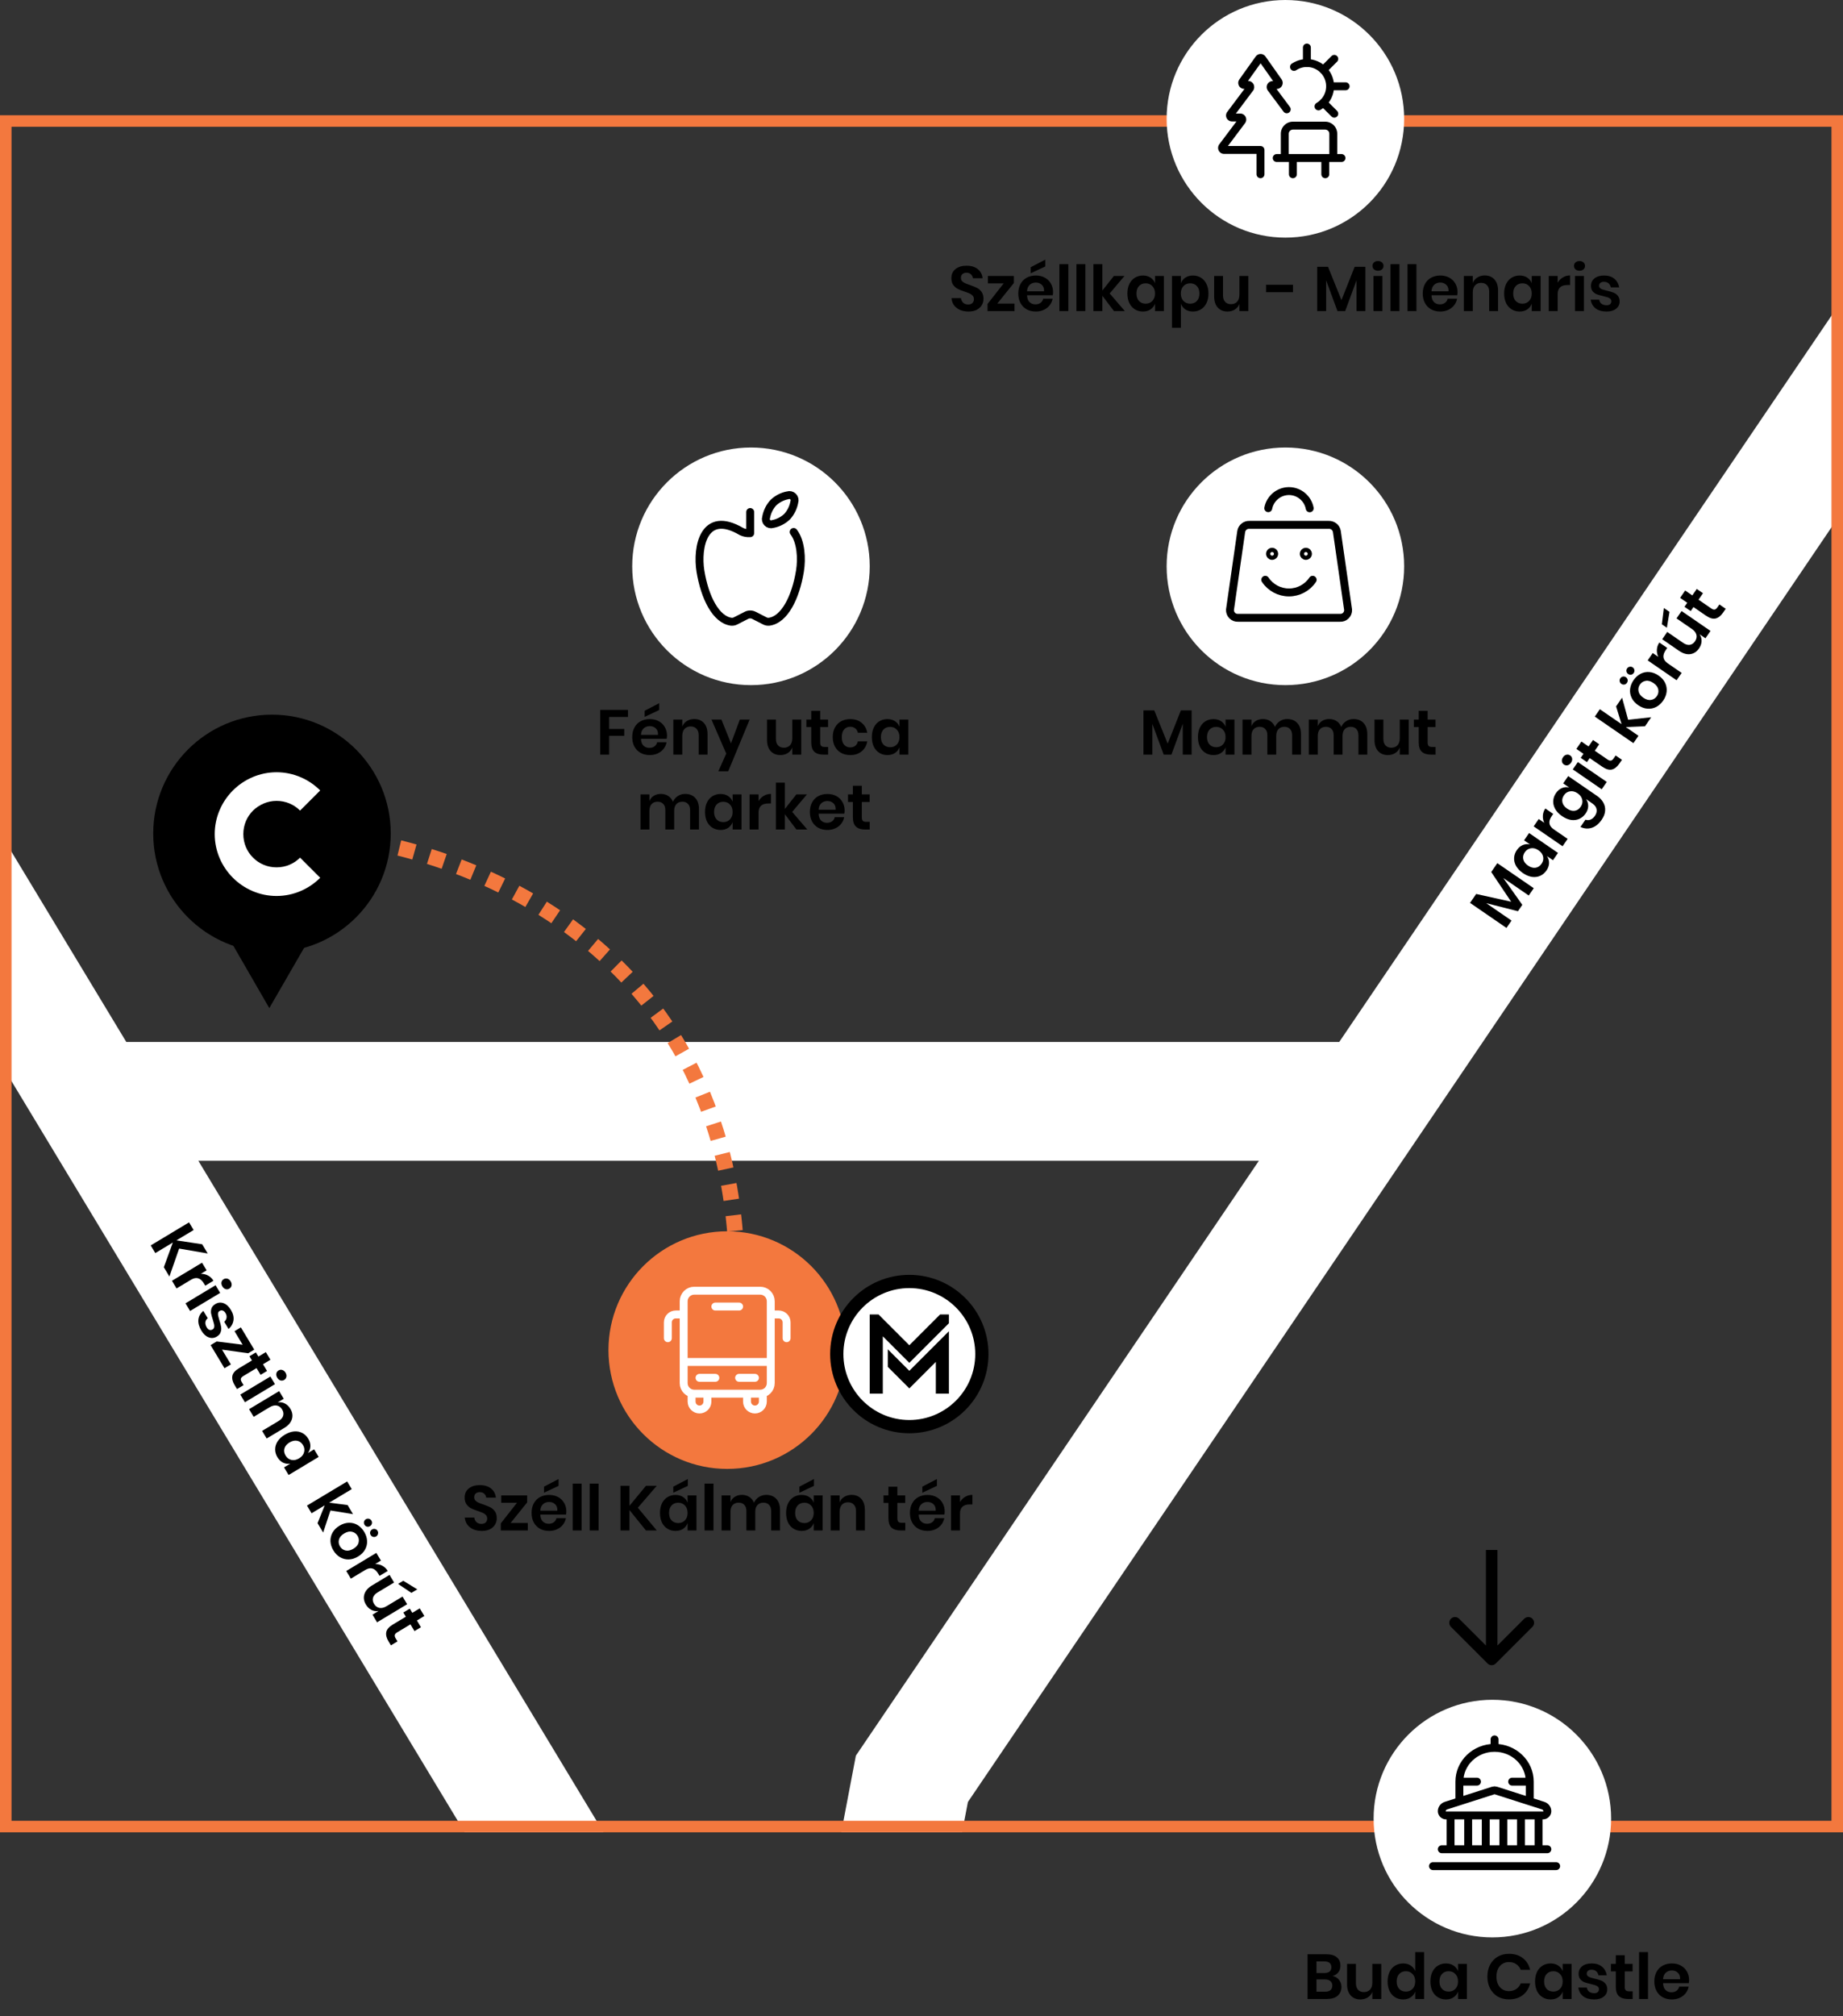 <svg width="320" height="350" viewBox="0 0 320 350" fill="none" xmlns="http://www.w3.org/2000/svg">
<rect x="0" y="0" width="320" height="350" fill="#333333" stroke="none"/>
<path fill-rule="evenodd" clip-rule="evenodd" d="M320 88.588V51.847L232.53 180.875H21.93L0 144.549V184.363L80.686 318.066H104.784L34.44 201.499H218.577L148.606 304.758L146.071 318.066H167.052L168.058 312.802L320 88.588Z" fill="white"/>
<path d="M86.254 263.549C86.254 263.945 86.155 264.312 85.957 264.649C85.759 264.979 85.466 265.247 85.077 265.452C84.689 265.65 84.216 265.749 83.659 265.749C83.109 265.749 82.618 265.657 82.185 265.474C81.752 265.283 81.404 265.012 81.14 264.66C80.884 264.308 80.737 263.898 80.7 263.428H82.35C82.387 263.744 82.511 264.008 82.724 264.22C82.944 264.426 83.233 264.528 83.593 264.528C83.915 264.528 84.161 264.444 84.329 264.275C84.505 264.099 84.593 263.876 84.593 263.604C84.593 263.362 84.524 263.165 84.384 263.011C84.245 262.849 84.069 262.721 83.857 262.626C83.644 262.53 83.351 262.42 82.977 262.296C82.493 262.134 82.097 261.977 81.789 261.823C81.481 261.662 81.217 261.431 80.997 261.13C80.785 260.829 80.678 260.437 80.678 259.953C80.678 259.286 80.917 258.762 81.393 258.381C81.877 257.992 82.515 257.798 83.307 257.798C84.128 257.798 84.78 257.996 85.264 258.392C85.755 258.788 86.034 259.315 86.1 259.975H84.428C84.384 259.697 84.267 259.469 84.076 259.293C83.886 259.11 83.626 259.019 83.296 259.019C83.01 259.019 82.779 259.096 82.603 259.249C82.427 259.396 82.339 259.612 82.339 259.898C82.339 260.126 82.405 260.316 82.537 260.47C82.676 260.617 82.849 260.738 83.054 260.833C83.266 260.928 83.552 261.035 83.912 261.152C84.41 261.328 84.813 261.493 85.121 261.647C85.436 261.801 85.704 262.032 85.924 262.34C86.144 262.648 86.254 263.051 86.254 263.549ZM88.65 264.374H91.641V265.672H86.956V264.44L89.761 260.866H87.022V259.579H91.531V260.8L88.65 264.374ZM98.335 262.395C98.335 262.549 98.316 262.725 98.28 262.923H93.815C93.837 263.465 93.983 263.865 94.255 264.121C94.526 264.378 94.863 264.506 95.266 264.506C95.626 264.506 95.922 264.418 96.157 264.242C96.399 264.066 96.553 263.828 96.619 263.527H98.258C98.177 263.953 98.005 264.334 97.741 264.671C97.477 265.008 97.136 265.272 96.718 265.463C96.307 265.654 95.849 265.749 95.343 265.749C94.749 265.749 94.222 265.624 93.76 265.375C93.298 265.118 92.939 264.755 92.682 264.286C92.425 263.817 92.297 263.264 92.297 262.626C92.297 261.988 92.425 261.434 92.682 260.965C92.939 260.489 93.298 260.126 93.76 259.876C94.222 259.627 94.749 259.502 95.343 259.502C95.945 259.502 96.469 259.627 96.916 259.876C97.371 260.126 97.719 260.47 97.961 260.91C98.21 261.343 98.335 261.838 98.335 262.395ZM96.773 262.241C96.795 261.742 96.663 261.365 96.377 261.108C96.099 260.851 95.754 260.723 95.343 260.723C94.925 260.723 94.573 260.851 94.288 261.108C94.002 261.365 93.844 261.742 93.815 262.241H96.773ZM96.982 257.93L94.453 259.118V258.062L96.982 256.742V257.93ZM100.986 257.534V265.672H99.435V257.534H100.986ZM103.939 257.534V265.672H102.389V257.534H103.939ZM110.75 261.724L114.039 265.672H112.158L109.288 262.12V265.672H107.737V257.908H109.288V261.394L112.169 257.908H114.039L110.75 261.724ZM117.287 259.502C117.8 259.502 118.24 259.623 118.607 259.865C118.973 260.107 119.233 260.434 119.387 260.844V259.579H120.927V265.672H119.387V264.396C119.233 264.807 118.973 265.137 118.607 265.386C118.24 265.628 117.8 265.749 117.287 265.749C116.774 265.749 116.312 265.624 115.901 265.375C115.491 265.126 115.168 264.766 114.933 264.297C114.706 263.821 114.592 263.264 114.592 262.626C114.592 261.988 114.706 261.434 114.933 260.965C115.168 260.489 115.491 260.126 115.901 259.876C116.312 259.627 116.774 259.502 117.287 259.502ZM117.771 260.855C117.287 260.855 116.898 261.013 116.605 261.328C116.312 261.643 116.165 262.076 116.165 262.626C116.165 263.176 116.312 263.608 116.605 263.923C116.898 264.231 117.287 264.385 117.771 264.385C118.24 264.385 118.625 264.228 118.925 263.912C119.233 263.59 119.387 263.161 119.387 262.626C119.387 262.083 119.233 261.654 118.925 261.339C118.625 261.016 118.24 260.855 117.771 260.855ZM119.431 257.93L116.902 259.118V258.062L119.431 256.742V257.93ZM123.883 257.534V265.672H122.332V257.534H123.883ZM133.039 259.491C133.779 259.491 134.362 259.722 134.787 260.184C135.22 260.639 135.436 261.288 135.436 262.131V265.672H133.897V262.307C133.897 261.838 133.776 261.478 133.534 261.229C133.299 260.972 132.973 260.844 132.555 260.844C132.122 260.844 131.778 260.98 131.521 261.251C131.264 261.522 131.136 261.918 131.136 262.439V265.672H129.597V262.307C129.597 261.838 129.476 261.478 129.234 261.229C128.999 260.972 128.673 260.844 128.255 260.844C127.822 260.844 127.478 260.98 127.221 261.251C126.965 261.522 126.836 261.918 126.836 262.439V265.672H125.286V259.579H126.836V260.734C126.998 260.338 127.25 260.034 127.595 259.821C127.947 259.601 128.354 259.491 128.816 259.491C129.307 259.491 129.732 259.609 130.091 259.843C130.458 260.078 130.733 260.415 130.916 260.855C131.107 260.437 131.389 260.107 131.763 259.865C132.144 259.616 132.57 259.491 133.039 259.491ZM139.185 259.502C139.698 259.502 140.138 259.623 140.505 259.865C140.871 260.107 141.131 260.434 141.285 260.844V259.579H142.825V265.672H141.285V264.396C141.131 264.807 140.871 265.137 140.505 265.386C140.138 265.628 139.698 265.749 139.185 265.749C138.672 265.749 138.21 265.624 137.799 265.375C137.389 265.126 137.066 264.766 136.831 264.297C136.604 263.821 136.491 263.264 136.491 262.626C136.491 261.988 136.604 261.434 136.831 260.965C137.066 260.489 137.389 260.126 137.799 259.876C138.21 259.627 138.672 259.502 139.185 259.502ZM139.669 260.855C139.185 260.855 138.796 261.013 138.503 261.328C138.21 261.643 138.063 262.076 138.063 262.626C138.063 263.176 138.21 263.608 138.503 263.923C138.796 264.231 139.185 264.385 139.669 264.385C140.138 264.385 140.523 264.228 140.823 263.912C141.131 263.59 141.285 263.161 141.285 262.626C141.285 262.083 141.131 261.654 140.823 261.339C140.523 261.016 140.138 260.855 139.669 260.855ZM141.329 257.93L138.8 259.118V258.062L141.329 256.742V257.93ZM147.859 259.491C148.563 259.491 149.124 259.722 149.542 260.184C149.96 260.646 150.169 261.295 150.169 262.131V265.672H148.629V262.307C148.629 261.823 148.505 261.449 148.255 261.185C148.006 260.914 147.665 260.778 147.233 260.778C146.793 260.778 146.441 260.921 146.177 261.207C145.913 261.493 145.781 261.904 145.781 262.439V265.672H144.23V259.579H145.781V260.8C145.942 260.39 146.206 260.071 146.573 259.843C146.947 259.609 147.376 259.491 147.859 259.491ZM157.183 264.341V265.672H156.37C155.688 265.672 155.164 265.507 154.797 265.177C154.438 264.847 154.258 264.297 154.258 263.527V260.888H153.411V259.579H154.258V258.073H155.809V259.579H157.172V260.888H155.809V263.549C155.809 263.843 155.867 264.048 155.985 264.165C156.102 264.283 156.3 264.341 156.579 264.341H157.183ZM164.029 262.395C164.029 262.549 164.01 262.725 163.974 262.923H159.509C159.531 263.465 159.677 263.865 159.949 264.121C160.22 264.378 160.557 264.506 160.961 264.506C161.32 264.506 161.617 264.418 161.851 264.242C162.093 264.066 162.247 263.828 162.313 263.527H163.952C163.871 263.953 163.699 264.334 163.435 264.671C163.171 265.008 162.83 265.272 162.412 265.463C162.002 265.654 161.543 265.749 161.038 265.749C160.444 265.749 159.916 265.624 159.454 265.375C158.992 265.118 158.633 264.755 158.376 264.286C158.12 263.817 157.991 263.264 157.991 262.626C157.991 261.988 158.12 261.434 158.376 260.965C158.633 260.489 158.992 260.126 159.454 259.876C159.916 259.627 160.444 259.502 161.038 259.502C161.639 259.502 162.163 259.627 162.61 259.876C163.065 260.126 163.413 260.47 163.655 260.91C163.904 261.343 164.029 261.838 164.029 262.395ZM162.467 262.241C162.489 261.742 162.357 261.365 162.071 261.108C161.793 260.851 161.448 260.723 161.038 260.723C160.62 260.723 160.268 260.851 159.982 261.108C159.696 261.365 159.538 261.742 159.509 262.241H162.467ZM162.676 257.93L160.147 259.118V258.062L162.676 256.742V257.93ZM166.68 260.745C166.907 260.357 167.208 260.052 167.582 259.832C167.956 259.605 168.374 259.491 168.836 259.491V261.152H168.385C167.248 261.152 166.68 261.68 166.68 262.736V265.672H165.13V259.579H166.68V260.745Z" fill="black"/>
<path d="M109.035 123.229V124.461H105.768V126.539H108.386V127.727H105.768V130.993H104.218V123.229H109.035ZM115.811 127.716C115.811 127.87 115.793 128.046 115.756 128.244H111.291C111.313 128.787 111.46 129.186 111.731 129.443C112.002 129.699 112.34 129.828 112.743 129.828C113.102 129.828 113.399 129.74 113.634 129.564C113.876 129.388 114.03 129.149 114.096 128.849H115.734C115.654 129.274 115.481 129.655 115.217 129.993C114.953 130.33 114.612 130.594 114.195 130.784C113.784 130.975 113.326 131.07 112.82 131.07C112.226 131.07 111.698 130.946 111.236 130.696C110.774 130.44 110.415 130.077 110.159 129.608C109.902 129.138 109.774 128.585 109.774 127.947C109.774 127.309 109.902 126.756 110.159 126.286C110.415 125.81 110.774 125.447 111.236 125.198C111.698 124.948 112.226 124.824 112.82 124.824C113.421 124.824 113.945 124.948 114.393 125.198C114.847 125.447 115.195 125.792 115.437 126.232C115.687 126.664 115.811 127.159 115.811 127.716ZM114.25 127.562C114.272 127.064 114.14 126.686 113.854 126.429C113.575 126.173 113.23 126.045 112.82 126.045C112.402 126.045 112.05 126.173 111.764 126.429C111.478 126.686 111.321 127.064 111.291 127.562H114.25ZM114.459 123.251L111.929 124.439V123.383L114.459 122.064V123.251ZM120.541 124.813C121.245 124.813 121.806 125.044 122.224 125.506C122.642 125.968 122.851 126.616 122.851 127.452V130.993H121.311V127.628C121.311 127.144 121.186 126.77 120.937 126.506C120.688 126.235 120.347 126.1 119.914 126.1C119.474 126.1 119.122 126.243 118.858 126.528C118.595 126.814 118.463 127.225 118.463 127.76V130.993H116.912V124.901H118.463V126.122C118.624 125.711 118.888 125.392 119.254 125.165C119.628 124.93 120.057 124.813 120.541 124.813ZM125.26 124.901L126.92 129.036L128.46 124.901H130.164L126.436 133.897H124.721L126.095 130.817L123.533 124.901H125.26ZM139.118 124.901V130.993H137.568V129.762C137.407 130.172 137.139 130.495 136.765 130.729C136.398 130.957 135.973 131.07 135.489 131.07C134.786 131.07 134.225 130.839 133.807 130.378C133.389 129.916 133.18 129.27 133.18 128.442V124.901H134.72V128.266C134.72 128.75 134.844 129.127 135.093 129.399C135.343 129.663 135.68 129.795 136.105 129.795C136.552 129.795 136.908 129.652 137.172 129.366C137.436 129.08 137.568 128.669 137.568 128.134V124.901H139.118ZM143.784 129.663V130.993H142.97C142.288 130.993 141.764 130.828 141.397 130.498C141.038 130.169 140.858 129.619 140.858 128.849V126.21H140.011V124.901H140.858V123.394H142.409V124.901H143.773V126.21H142.409V128.871C142.409 129.164 142.468 129.369 142.585 129.487C142.702 129.604 142.9 129.663 143.179 129.663H143.784ZM147.638 124.824C148.422 124.824 149.075 125.036 149.595 125.462C150.123 125.887 150.453 126.466 150.585 127.199H148.946C148.88 126.877 148.73 126.624 148.496 126.44C148.261 126.25 147.964 126.155 147.605 126.155C147.194 126.155 146.85 126.308 146.571 126.616C146.3 126.917 146.164 127.361 146.164 127.947C146.164 128.534 146.3 128.981 146.571 129.289C146.85 129.589 147.194 129.74 147.605 129.74C147.964 129.74 148.261 129.648 148.496 129.465C148.73 129.274 148.88 129.018 148.946 128.695H150.585C150.453 129.428 150.123 130.007 149.595 130.432C149.075 130.858 148.422 131.07 147.638 131.07C147.044 131.07 146.516 130.946 146.054 130.696C145.592 130.44 145.233 130.077 144.976 129.608C144.72 129.138 144.591 128.585 144.591 127.947C144.591 127.309 144.72 126.756 144.976 126.286C145.233 125.81 145.592 125.447 146.054 125.198C146.516 124.948 147.044 124.824 147.638 124.824ZM154.073 124.824C154.586 124.824 155.026 124.945 155.393 125.187C155.76 125.429 156.02 125.755 156.174 126.166V124.901H157.713V130.993H156.174V129.718C156.02 130.128 155.76 130.458 155.393 130.707C155.026 130.949 154.586 131.07 154.073 131.07C153.56 131.07 153.098 130.946 152.688 130.696C152.277 130.447 151.954 130.088 151.72 129.619C151.493 129.142 151.379 128.585 151.379 127.947C151.379 127.309 151.493 126.756 151.72 126.286C151.954 125.81 152.277 125.447 152.688 125.198C153.098 124.948 153.56 124.824 154.073 124.824ZM154.557 126.177C154.073 126.177 153.685 126.334 153.391 126.649C153.098 126.965 152.952 127.397 152.952 127.947C152.952 128.497 153.098 128.93 153.391 129.245C153.685 129.553 154.073 129.707 154.557 129.707C155.026 129.707 155.411 129.549 155.712 129.234C156.02 128.911 156.174 128.482 156.174 127.947C156.174 127.405 156.02 126.976 155.712 126.66C155.411 126.338 155.026 126.177 154.557 126.177ZM118.962 137.813C119.703 137.813 120.286 138.044 120.711 138.506C121.144 138.96 121.36 139.609 121.36 140.452V143.993H119.82V140.628C119.82 140.159 119.699 139.8 119.457 139.55C119.223 139.294 118.896 139.166 118.478 139.166C118.046 139.166 117.701 139.301 117.445 139.572C117.188 139.844 117.06 140.24 117.06 140.76V143.993H115.52V140.628C115.52 140.159 115.399 139.8 115.157 139.55C114.923 139.294 114.596 139.166 114.179 139.166C113.746 139.166 113.401 139.301 113.145 139.572C112.888 139.844 112.76 140.24 112.76 140.76V143.993H111.209V137.901H112.76V139.056C112.921 138.66 113.174 138.355 113.519 138.143C113.871 137.923 114.277 137.813 114.739 137.813C115.231 137.813 115.656 137.93 116.015 138.165C116.382 138.399 116.657 138.737 116.84 139.177C117.03 138.759 117.313 138.429 117.687 138.187C118.068 137.937 118.493 137.813 118.962 137.813ZM125.109 137.824C125.622 137.824 126.062 137.945 126.428 138.187C126.795 138.429 127.055 138.755 127.209 139.166V137.901H128.749V143.993H127.209V142.718C127.055 143.128 126.795 143.458 126.428 143.707C126.062 143.949 125.622 144.07 125.109 144.07C124.595 144.07 124.133 143.946 123.723 143.696C123.312 143.447 122.99 143.088 122.755 142.619C122.528 142.142 122.414 141.585 122.414 140.947C122.414 140.309 122.528 139.756 122.755 139.286C122.99 138.81 123.312 138.447 123.723 138.198C124.133 137.948 124.595 137.824 125.109 137.824ZM125.592 139.177C125.109 139.177 124.72 139.334 124.427 139.649C124.133 139.965 123.987 140.397 123.987 140.947C123.987 141.497 124.133 141.93 124.427 142.245C124.72 142.553 125.109 142.707 125.592 142.707C126.062 142.707 126.447 142.549 126.747 142.234C127.055 141.911 127.209 141.482 127.209 140.947C127.209 140.405 127.055 139.976 126.747 139.66C126.447 139.338 126.062 139.177 125.592 139.177ZM131.705 139.067C131.932 138.678 132.232 138.374 132.606 138.154C132.98 137.926 133.398 137.813 133.86 137.813V139.473H133.409C132.273 139.473 131.705 140.001 131.705 141.057V143.993H130.154V137.901H131.705V139.067ZM138.281 143.993L136.269 141.332V143.993H134.718V135.855H136.269V140.43L138.27 137.901H140.107L137.545 140.936L140.173 143.993H138.281ZM146.655 140.716C146.655 140.87 146.637 141.046 146.6 141.244H142.135C142.157 141.787 142.304 142.186 142.575 142.443C142.847 142.699 143.184 142.828 143.587 142.828C143.946 142.828 144.243 142.74 144.478 142.564C144.72 142.388 144.874 142.149 144.94 141.849H146.578C146.498 142.274 146.325 142.655 146.062 142.993C145.798 143.33 145.457 143.594 145.039 143.784C144.628 143.975 144.17 144.07 143.664 144.07C143.07 144.07 142.542 143.946 142.08 143.696C141.619 143.44 141.259 143.077 141.003 142.608C140.746 142.138 140.618 141.585 140.618 140.947C140.618 140.309 140.746 139.756 141.003 139.286C141.259 138.81 141.619 138.447 142.08 138.198C142.542 137.948 143.07 137.824 143.664 137.824C144.265 137.824 144.789 137.948 145.237 138.198C145.691 138.447 146.04 138.792 146.281 139.232C146.531 139.664 146.655 140.159 146.655 140.716ZM145.094 140.562C145.116 140.064 144.984 139.686 144.698 139.429C144.419 139.173 144.075 139.045 143.664 139.045C143.246 139.045 142.894 139.173 142.608 139.429C142.322 139.686 142.165 140.064 142.135 140.562H145.094ZM151.011 142.663V143.993H150.198C149.516 143.993 148.991 143.828 148.625 143.498C148.266 143.169 148.086 142.619 148.086 141.849V139.21H147.239V137.901H148.086V136.394H149.637V137.901H151V139.21H149.637V141.871C149.637 142.164 149.695 142.369 149.813 142.487C149.93 142.604 150.128 142.663 150.406 142.663H151.011Z" fill="black"/>
<ellipse cx="130.392" cy="98.307" rx="20.62" ry="20.624" fill="white"/>
<path d="M206.904 123.317V130.993H205.364V125.638L203.395 130.993H202.054L200.085 125.66V130.993H198.535V123.317H200.415L202.747 129.091L205.034 123.317H206.904ZM210.694 124.824C211.207 124.824 211.647 124.945 212.014 125.187C212.38 125.429 212.641 125.755 212.794 126.166V124.901H214.334V130.993H212.794V129.718C212.641 130.128 212.38 130.458 212.014 130.707C211.647 130.949 211.207 131.07 210.694 131.07C210.181 131.07 209.719 130.946 209.308 130.696C208.898 130.447 208.575 130.088 208.341 129.619C208.113 129.142 208 128.585 208 127.947C208 127.309 208.113 126.756 208.341 126.286C208.575 125.81 208.898 125.447 209.308 125.198C209.719 124.948 210.181 124.824 210.694 124.824ZM211.178 126.177C210.694 126.177 210.305 126.334 210.012 126.649C209.719 126.965 209.572 127.397 209.572 127.947C209.572 128.497 209.719 128.93 210.012 129.245C210.305 129.553 210.694 129.707 211.178 129.707C211.647 129.707 212.032 129.549 212.333 129.234C212.641 128.911 212.794 128.482 212.794 127.947C212.794 127.405 212.641 126.976 212.333 126.66C212.032 126.338 211.647 126.177 211.178 126.177ZM223.493 124.813C224.233 124.813 224.816 125.044 225.241 125.506C225.674 125.96 225.89 126.609 225.89 127.452V130.993H224.35V127.628C224.35 127.159 224.229 126.8 223.987 126.55C223.753 126.294 223.427 126.166 223.009 126.166C222.576 126.166 222.231 126.301 221.975 126.572C221.718 126.844 221.59 127.24 221.59 127.76V130.993H220.05V127.628C220.05 127.159 219.929 126.8 219.687 126.55C219.453 126.294 219.127 126.166 218.709 126.166C218.276 126.166 217.932 126.301 217.675 126.572C217.418 126.844 217.29 127.24 217.29 127.76V130.993H215.739V124.901H217.29V126.056C217.451 125.66 217.704 125.355 218.049 125.143C218.401 124.923 218.808 124.813 219.27 124.813C219.761 124.813 220.186 124.93 220.545 125.165C220.912 125.399 221.187 125.737 221.37 126.177C221.561 125.759 221.843 125.429 222.217 125.187C222.598 124.937 223.023 124.813 223.493 124.813ZM235.005 124.813C235.746 124.813 236.329 125.044 236.754 125.506C237.187 125.96 237.403 126.609 237.403 127.452V130.993H235.863V127.628C235.863 127.159 235.742 126.8 235.5 126.55C235.266 126.294 234.939 126.166 234.521 126.166C234.089 126.166 233.744 126.301 233.488 126.572C233.231 126.844 233.103 127.24 233.103 127.76V130.993H231.563V127.628C231.563 127.159 231.442 126.8 231.2 126.55C230.966 126.294 230.639 126.166 230.222 126.166C229.789 126.166 229.444 126.301 229.188 126.572C228.931 126.844 228.803 127.24 228.803 127.76V130.993H227.252V124.901H228.803V126.056C228.964 125.66 229.217 125.355 229.562 125.143C229.914 124.923 230.32 124.813 230.782 124.813C231.274 124.813 231.699 124.93 232.058 125.165C232.425 125.399 232.7 125.737 232.883 126.177C233.074 125.759 233.356 125.429 233.73 125.187C234.111 124.937 234.536 124.813 235.005 124.813ZM244.594 124.901V130.993H243.043V129.762C242.882 130.172 242.614 130.495 242.24 130.729C241.874 130.957 241.448 131.07 240.965 131.07C240.261 131.07 239.7 130.839 239.282 130.378C238.864 129.916 238.655 129.27 238.655 128.442V124.901H240.195V128.266C240.195 128.75 240.319 129.127 240.569 129.399C240.818 129.663 241.155 129.795 241.58 129.795C242.028 129.795 242.383 129.652 242.647 129.366C242.911 129.08 243.043 128.669 243.043 128.134V124.901H244.594ZM249.259 129.663V130.993H248.445C247.763 130.993 247.239 130.828 246.872 130.498C246.513 130.169 246.334 129.619 246.334 128.849V126.21H245.487V124.901H246.334V123.394H247.884V124.901H249.248V126.21H247.884V128.871C247.884 129.164 247.943 129.369 248.06 129.487C248.177 129.604 248.375 129.663 248.654 129.663H249.259Z" fill="black"/>
<ellipse cx="223.182" cy="98.307" rx="20.62" ry="20.624" fill="white"/>
<path d="M227.918 100.642C226.999 102.017 225.456 102.842 223.803 102.842C222.15 102.842 220.606 102.017 219.688 100.642M227.404 88.233C227.073 86.503 225.562 85.25 223.801 85.245C222.049 85.252 220.545 86.495 220.208 88.215M220.874 95.771C221.077 95.771 221.241 95.935 221.241 96.138C221.241 96.34 221.077 96.504 220.874 96.504C220.672 96.504 220.508 96.34 220.508 96.138C220.508 95.935 220.672 95.771 220.874 95.771ZM226.739 95.771C226.941 95.771 227.106 95.935 227.106 96.138C227.106 96.34 226.941 96.504 226.739 96.504C226.537 96.504 226.373 96.34 226.373 96.138C226.373 95.935 226.537 95.771 226.739 95.771ZM230.714 91.11H216.92C216.235 91.082 215.635 91.566 215.516 92.242L213.561 105.845C213.541 106.223 213.683 106.592 213.951 106.858C214.219 107.125 214.588 107.264 214.966 107.241H232.668C233.046 107.264 233.415 107.125 233.683 106.858C233.951 106.592 234.093 106.223 234.072 105.845L232.117 92.242C231.999 91.566 231.399 91.083 230.714 91.11Z" stroke="black" stroke-width="1.375" stroke-linecap="round" stroke-linejoin="round"/>
<path d="M137.802 92.343C139.074 93.992 139.255 96.94 138.893 99.149C138.146 103.72 136.209 107.569 133.54 107.925C133.274 107.951 133.006 107.896 132.772 107.767L130.899 106.813C130.495 106.606 130.016 106.606 129.612 106.813L127.739 107.767C127.505 107.896 127.237 107.951 126.971 107.925C124.302 107.569 122.365 103.717 121.618 99.149C120.952 95.043 122.159 88.381 128.757 92.277C129.226 92.496 129.743 92.589 130.259 92.548L130.259 88.88M136.663 89.687C135.969 90.345 135.1 90.789 134.16 90.966C133.833 91.075 133.472 90.987 133.231 90.741C132.99 90.495 132.909 90.133 133.024 89.808C133.194 88.857 133.629 87.973 134.279 87.258C134.973 86.599 135.842 86.154 136.782 85.977C137.109 85.87 137.469 85.957 137.71 86.203C137.952 86.449 138.032 86.81 137.919 87.135C137.748 88.087 137.313 88.971 136.663 89.687Z" stroke="black" stroke-width="1.375" stroke-linecap="round" stroke-linejoin="round"/>
<path d="M259.981 149.832L266.307 154.181L265.435 155.45L261.022 152.416L264.32 157.072L263.56 158.178L258.05 156.779L262.446 159.8L261.567 161.078L255.242 156.73L256.307 155.18L262.385 156.529L258.923 151.373L259.981 149.832ZM263.37 147.562C263.66 147.139 264.009 146.845 264.416 146.68C264.823 146.515 265.239 146.485 265.665 146.591L264.623 145.874L265.495 144.605L270.515 148.057L269.643 149.326L268.592 148.603C268.843 148.962 268.968 149.364 268.965 149.807C268.957 150.246 268.808 150.677 268.517 151.1C268.226 151.523 267.862 151.833 267.424 152.031C266.986 152.228 266.508 152.29 265.988 152.218C265.467 152.135 264.943 151.913 264.417 151.552C263.892 151.19 263.5 150.783 263.242 150.33C262.982 149.867 262.866 149.395 262.893 148.916C262.92 148.436 263.079 147.985 263.37 147.562ZM264.758 147.929C264.484 148.328 264.394 148.738 264.488 149.158C264.582 149.578 264.855 149.944 265.308 150.256C265.761 150.567 266.201 150.691 266.627 150.628C267.046 150.561 267.393 150.328 267.667 149.929C267.933 149.542 268.021 149.136 267.932 148.709C267.84 148.273 267.574 147.903 267.133 147.6C266.686 147.293 266.245 147.177 265.811 147.252C265.375 147.317 265.024 147.543 264.758 147.929ZM268.129 142.829C267.938 142.422 267.857 142.002 267.888 141.569C267.912 141.132 268.055 140.723 268.317 140.343L269.685 141.283L269.43 141.655C268.786 142.592 268.899 143.359 269.769 143.957L272.189 145.62L271.311 146.898L266.29 143.447L267.169 142.169L268.129 142.829ZM270.163 137.675C270.454 137.252 270.803 136.958 271.21 136.793C271.617 136.628 272.033 136.598 272.459 136.704L271.416 135.987L272.288 134.718L277.327 138.182C277.792 138.502 278.145 138.882 278.385 139.323C278.635 139.762 278.739 140.238 278.697 140.752C278.659 141.26 278.462 141.774 278.105 142.293C277.607 143.018 277.032 143.486 276.38 143.697C275.728 143.907 275.073 143.857 274.415 143.547L275.28 142.287C275.584 142.389 275.876 142.385 276.156 142.275C276.446 142.163 276.704 141.944 276.928 141.618C277.185 141.243 277.281 140.864 277.215 140.481C277.156 140.102 276.902 139.758 276.455 139.451L275.386 138.716C275.637 139.075 275.761 139.477 275.759 139.92C275.751 140.359 275.602 140.79 275.311 141.213C275.02 141.636 274.656 141.946 274.218 142.144C273.78 142.341 273.301 142.403 272.782 142.331C272.26 142.248 271.737 142.026 271.211 141.665C270.686 141.303 270.294 140.896 270.036 140.443C269.776 139.98 269.66 139.508 269.687 139.029C269.714 138.549 269.873 138.098 270.163 137.675ZM271.552 138.042C271.278 138.441 271.188 138.851 271.282 139.271C271.375 139.691 271.649 140.057 272.102 140.369C272.555 140.68 272.994 140.804 273.42 140.741C273.84 140.674 274.187 140.441 274.461 140.042C274.727 139.655 274.815 139.249 274.725 138.822C274.634 138.386 274.368 138.016 273.927 137.713C273.48 137.406 273.039 137.29 272.605 137.365C272.169 137.43 271.818 137.656 271.552 138.042ZM271.543 132.715C271.338 132.573 271.222 132.387 271.195 132.154C271.161 131.918 271.226 131.682 271.387 131.446C271.549 131.211 271.747 131.066 271.979 131.012C272.206 130.955 272.422 130.996 272.627 131.138C272.827 131.275 272.943 131.461 272.976 131.698C273.003 131.93 272.936 132.164 272.774 132.4C272.612 132.635 272.418 132.782 272.191 132.84C271.959 132.893 271.743 132.852 271.543 132.715ZM273.962 132.282L278.983 135.733L278.105 137.011L273.084 133.56L273.962 132.282ZM280.524 131.141L281.621 131.894L281.16 132.565C280.774 133.127 280.341 133.466 279.862 133.581C279.386 133.69 278.831 133.527 278.197 133.091L276.022 131.595L275.542 132.293L274.464 131.552L274.944 130.854L273.702 130.001L274.58 128.723L275.822 129.576L276.594 128.452L277.672 129.194L276.9 130.317L279.093 131.825C279.335 131.991 279.537 132.059 279.7 132.029C279.864 131.999 280.024 131.869 280.182 131.639L280.524 131.141ZM285.627 126.064L282.294 126.215L284.487 127.723L283.609 129.001L276.903 124.391L277.781 123.113L281.551 125.704L280.6 122.622L281.64 121.108L282.69 124.94L286.698 124.505L285.627 126.064ZM283.635 118.07C283.971 117.58 284.375 117.213 284.846 116.967C285.321 116.716 285.832 116.613 286.378 116.659C286.919 116.702 287.452 116.903 287.977 117.265C288.503 117.626 288.882 118.051 289.115 118.541C289.348 119.03 289.436 119.544 289.377 120.082C289.317 120.61 289.119 121.119 288.782 121.608C288.446 122.098 288.04 122.468 287.565 122.72C287.088 122.961 286.579 123.061 286.039 123.018C285.498 122.976 284.965 122.774 284.44 122.413C283.914 122.052 283.535 121.626 283.302 121.137C283.063 120.643 282.973 120.133 283.034 119.605C283.098 119.071 283.299 118.559 283.635 118.07ZM284.74 118.83C284.495 119.186 284.415 119.575 284.498 119.998C284.576 120.416 284.853 120.789 285.33 121.117C285.808 121.445 286.258 121.572 286.682 121.499C287.1 121.422 287.432 121.205 287.677 120.848C287.922 120.492 288.005 120.104 287.928 119.686C287.844 119.264 287.564 118.889 287.087 118.561C286.609 118.233 286.162 118.107 285.744 118.185C285.32 118.258 284.985 118.473 284.74 118.83ZM281.524 118.714C281.361 118.602 281.262 118.454 281.228 118.27C281.193 118.077 281.229 117.901 281.337 117.744C281.453 117.575 281.606 117.475 281.795 117.446C281.979 117.412 282.152 117.451 282.315 117.563C282.472 117.671 282.571 117.819 282.611 118.006C282.645 118.19 282.604 118.366 282.488 118.535C282.38 118.692 282.232 118.791 282.044 118.831C281.855 118.861 281.681 118.822 281.524 118.714ZM282.701 117.001C282.538 116.889 282.44 116.741 282.406 116.557C282.366 116.37 282.402 116.194 282.514 116.031C282.626 115.868 282.777 115.771 282.966 115.742C283.154 115.702 283.329 115.738 283.492 115.85C283.649 115.958 283.746 116.109 283.782 116.302C283.816 116.486 283.777 116.659 283.665 116.822C283.553 116.985 283.405 117.084 283.221 117.118C283.032 117.148 282.858 117.109 282.701 117.001ZM287.926 114.018C287.735 113.611 287.654 113.191 287.685 112.758C287.709 112.321 287.852 111.912 288.114 111.532L289.482 112.472L289.227 112.844C288.584 113.78 288.697 114.548 289.567 115.146L291.987 116.809L291.108 118.087L286.088 114.636L286.966 113.358L287.926 114.018ZM291.973 106.07L296.994 109.522L296.116 110.8L295.101 110.102C295.348 110.467 295.462 110.871 295.444 111.312C295.424 111.743 295.276 112.157 295.002 112.556C294.604 113.136 294.096 113.468 293.478 113.551C292.861 113.633 292.211 113.44 291.528 112.971L288.61 110.965L289.482 109.696L292.255 111.602C292.654 111.876 293.036 111.987 293.401 111.936C293.759 111.88 294.059 111.676 294.3 111.326C294.553 110.957 294.637 110.583 294.551 110.204C294.464 109.824 294.201 109.483 293.76 109.18L291.095 107.348L291.973 106.07ZM289.873 106.214L289.419 108.972L288.549 108.374L288.894 105.542L289.873 106.214ZM298.54 104.923L299.636 105.677L299.175 106.347C298.789 106.909 298.356 107.248 297.877 107.363C297.401 107.472 296.847 107.309 296.212 106.873L294.037 105.378L293.558 106.076L292.479 105.334L292.959 104.636L291.717 103.783L292.595 102.505L293.837 103.358L294.609 102.234L295.688 102.976L294.915 104.1L297.109 105.607C297.35 105.773 297.553 105.841 297.716 105.811C297.879 105.781 298.039 105.651 298.197 105.421L298.54 104.923Z" fill="black"/>
<path d="M31.104 216.737L29.413 221.589L28.445 219.977L30.011 215.687L26.967 217.517L26.168 216.187L32.823 212.188L33.621 213.517L30.633 215.313L35.105 215.987L36.068 217.59L31.104 216.737ZM34.878 221.119C35.328 221.114 35.744 221.215 36.125 221.422C36.513 221.626 36.825 221.925 37.063 222.321L35.64 223.177L35.407 222.79C34.822 221.816 34.077 221.601 33.172 222.145L30.655 223.657L29.857 222.328L35.079 219.19L35.878 220.519L34.878 221.119ZM38.838 222.051C39.051 221.922 39.269 221.894 39.492 221.965C39.721 222.033 39.909 222.189 40.056 222.435C40.203 222.68 40.253 222.919 40.206 223.153C40.164 223.383 40.037 223.562 39.823 223.691C39.616 223.816 39.398 223.844 39.169 223.776C38.946 223.705 38.761 223.546 38.614 223.301C38.467 223.056 38.414 222.819 38.455 222.588C38.503 222.354 38.63 222.175 38.838 222.051ZM38.228 224.431L33.006 227.57L32.208 226.241L37.429 223.102L38.228 224.431ZM40.098 227.395C40.479 228.03 40.625 228.635 40.535 229.211C40.444 229.787 40.161 230.282 39.683 230.698L38.936 229.453C39.157 229.252 39.29 229.018 39.335 228.751C39.38 228.485 39.318 228.21 39.148 227.927C39.012 227.701 38.853 227.557 38.67 227.496C38.488 227.434 38.306 227.458 38.124 227.568C37.979 227.655 37.893 227.775 37.865 227.928C37.838 228.082 37.844 228.249 37.885 228.43C37.925 228.611 37.995 228.864 38.096 229.188C38.246 229.637 38.344 230.014 38.391 230.319C38.448 230.628 38.422 230.934 38.314 231.238C38.217 231.545 37.988 231.806 37.63 232.021C37.184 232.289 36.717 232.331 36.229 232.145C35.745 231.965 35.325 231.58 34.971 230.99C34.563 230.311 34.387 229.676 34.443 229.087C34.506 228.493 34.793 227.982 35.306 227.555L36.071 228.827C35.832 229.013 35.696 229.249 35.662 229.535C35.634 229.816 35.715 230.114 35.904 230.429C36.04 230.655 36.197 230.796 36.375 230.851C36.56 230.902 36.741 230.875 36.917 230.769C37.068 230.679 37.158 230.552 37.188 230.388C37.222 230.231 37.217 230.059 37.173 229.871C37.132 229.69 37.062 229.438 36.961 229.113C36.815 228.671 36.712 228.301 36.653 228.003C36.604 227.707 36.627 227.411 36.722 227.114C36.821 226.824 37.047 226.573 37.399 226.361C37.851 226.089 38.323 226.041 38.813 226.217C39.303 226.392 39.732 226.785 40.098 227.395ZM38.55 234.279L40.09 236.843L38.978 237.511L36.566 233.495L37.621 232.861L42.129 233.424L40.719 231.076L41.822 230.414L44.144 234.279L43.097 234.907L38.55 234.279ZM42.291 240.442L41.151 241.128L40.732 240.43C40.381 239.846 40.252 239.311 40.346 238.827C40.444 238.349 40.823 237.912 41.483 237.516L43.745 236.156L43.309 235.43L44.43 234.756L44.866 235.482L46.158 234.706L46.956 236.035L45.665 236.811L46.367 237.98L45.245 238.654L44.543 237.485L42.262 238.856C42.011 239.007 41.865 239.163 41.825 239.324C41.785 239.485 41.836 239.685 41.98 239.924L42.291 240.442ZM48.356 237.894C48.569 237.766 48.787 237.738 49.01 237.809C49.239 237.877 49.427 238.033 49.574 238.278C49.721 238.523 49.771 238.763 49.724 238.997C49.682 239.227 49.555 239.406 49.341 239.535C49.134 239.659 48.916 239.688 48.687 239.62C48.464 239.548 48.279 239.39 48.132 239.145C47.985 238.9 47.932 238.662 47.973 238.432C48.021 238.198 48.148 238.019 48.356 237.894ZM47.746 240.275L42.524 243.414L41.725 242.084L46.947 238.946L47.746 240.275ZM50.413 244.543C50.775 245.147 50.866 245.746 50.685 246.342C50.505 246.939 50.056 247.452 49.34 247.883L46.304 249.707L45.511 248.387L48.396 246.653C48.811 246.404 49.067 246.105 49.165 245.755C49.269 245.402 49.21 245.039 48.987 244.669C48.76 244.292 48.457 244.064 48.076 243.985C47.695 243.906 47.275 244.004 46.816 244.28L44.045 245.945L43.246 244.616L48.468 241.478L49.267 242.807L48.221 243.436C48.656 243.362 49.065 243.424 49.448 243.622C49.842 243.821 50.163 244.128 50.413 244.543ZM53.524 249.744C53.788 250.184 53.911 250.623 53.892 251.062C53.874 251.501 53.728 251.892 53.456 252.236L54.54 251.584L55.332 252.904L50.11 256.042L49.318 254.722L50.411 254.065C49.98 254.145 49.563 254.092 49.161 253.906C48.764 253.716 48.434 253.401 48.17 252.961C47.906 252.522 47.775 252.061 47.777 251.581C47.779 251.101 47.921 250.639 48.202 250.196C48.494 249.756 48.913 249.372 49.459 249.043C50.006 248.714 50.539 248.527 51.058 248.48C51.588 248.435 52.065 248.525 52.49 248.749C52.915 248.972 53.26 249.304 53.524 249.744ZM52.614 250.855C52.364 250.441 52.029 250.189 51.608 250.1C51.187 250.011 50.741 250.108 50.269 250.391C49.798 250.674 49.503 251.023 49.383 251.437C49.271 251.847 49.339 252.259 49.588 252.674C49.83 253.076 50.163 253.325 50.588 253.42C51.023 253.518 51.47 253.429 51.929 253.153C52.394 252.874 52.682 252.521 52.794 252.095C52.915 251.671 52.855 251.258 52.614 250.855ZM55.136 264.407L56.38 261.311L54.099 262.682L53.301 261.353L60.276 257.161L61.074 258.49L57.153 260.847L60.352 261.259L61.298 262.834L57.377 262.201L56.11 266.029L55.136 264.407ZM63.235 265.909C63.541 266.418 63.708 266.938 63.736 267.469C63.767 268.006 63.649 268.513 63.38 268.991C63.118 269.465 62.713 269.867 62.166 270.195C61.62 270.524 61.075 270.693 60.533 270.702C59.992 270.711 59.488 270.578 59.023 270.301C58.567 270.027 58.187 269.636 57.881 269.127C57.575 268.618 57.407 268.095 57.375 267.558C57.353 267.024 57.473 266.519 57.736 266.045C57.998 265.571 58.403 265.169 58.95 264.841C59.496 264.512 60.041 264.343 60.583 264.334C61.131 264.321 61.633 264.452 62.088 264.725C62.547 265.006 62.929 265.4 63.235 265.909ZM62.085 266.6C61.862 266.23 61.542 265.995 61.123 265.896C60.71 265.793 60.256 265.89 59.76 266.189C59.263 266.487 58.96 266.845 58.851 267.261C58.748 267.673 58.808 268.065 59.031 268.436C59.254 268.807 59.571 269.043 59.984 269.146C60.403 269.245 60.86 269.146 61.357 268.847C61.853 268.549 62.153 268.194 62.255 267.781C62.365 267.365 62.308 266.971 62.085 266.6ZM63.524 263.721C63.694 263.619 63.869 263.591 64.05 263.636C64.241 263.683 64.386 263.789 64.484 263.952C64.59 264.128 64.617 264.309 64.566 264.494C64.52 264.675 64.413 264.816 64.243 264.918C64.08 265.016 63.905 265.045 63.717 265.004C63.536 264.958 63.393 264.848 63.287 264.672C63.189 264.508 63.161 264.333 63.202 264.146C63.253 263.961 63.361 263.819 63.524 263.721ZM64.594 265.503C64.764 265.401 64.94 265.372 65.121 265.418C65.308 265.459 65.453 265.564 65.555 265.734C65.656 265.904 65.682 266.081 65.63 266.266C65.589 266.453 65.483 266.598 65.314 266.7C65.15 266.798 64.973 266.823 64.782 266.776C64.601 266.731 64.459 266.623 64.358 266.454C64.255 266.284 64.227 266.108 64.272 265.927C64.324 265.743 64.431 265.601 64.594 265.503ZM65.141 271.495C65.591 271.49 66.007 271.591 66.388 271.798C66.775 272.002 67.088 272.301 67.326 272.697L65.902 273.553L65.67 273.166C65.085 272.192 64.34 271.977 63.435 272.521L60.918 274.033L60.12 272.704L65.342 269.566L66.14 270.895L65.141 271.495ZM70.694 278.475L65.472 281.613L64.673 280.284L65.729 279.649C65.294 279.722 64.88 279.659 64.486 279.46C64.102 279.262 63.786 278.956 63.537 278.542C63.174 277.938 63.084 277.339 63.264 276.742C63.445 276.146 63.89 275.635 64.6 275.208L67.636 273.384L68.428 274.704L65.544 276.437C65.129 276.686 64.87 276.988 64.766 277.341C64.668 277.691 64.728 278.048 64.947 278.412C65.178 278.796 65.483 279.027 65.864 279.106C66.245 279.185 66.665 279.087 67.124 278.811L69.895 277.145L70.694 278.475ZM71.434 276.503L69.113 274.947L70.018 274.403L72.452 275.891L71.434 276.503ZM69.015 284.926L67.874 285.612L67.455 284.914C67.104 284.33 66.975 283.796 67.069 283.311C67.167 282.833 67.546 282.396 68.206 282L70.468 280.64L70.032 279.914L71.154 279.24L71.59 279.966L72.881 279.19L73.68 280.519L72.388 281.295L73.09 282.464L71.969 283.138L71.266 281.969L68.985 283.34C68.734 283.491 68.588 283.647 68.548 283.808C68.508 283.969 68.56 284.169 68.703 284.408L69.015 284.926Z" fill="black"/>
<rect x="1" y="21.004" width="318" height="296.062" stroke="#F3783E" stroke-width="2"/>
<path d="M231.363 342.997C231.832 343.092 232.206 343.316 232.484 343.668C232.77 344.012 232.913 344.419 232.913 344.889C232.913 345.541 232.693 346.058 232.254 346.439C231.821 346.813 231.19 347 230.362 347H227.03V339.236H230.296C231.08 339.236 231.682 339.408 232.1 339.753C232.525 340.097 232.737 340.581 232.737 341.204C232.737 341.688 232.609 342.084 232.353 342.392C232.103 342.7 231.773 342.902 231.363 342.997ZM228.58 342.491H229.977C230.366 342.491 230.659 342.407 230.857 342.238C231.062 342.062 231.165 341.813 231.165 341.49C231.165 341.168 231.066 340.918 230.868 340.743C230.67 340.567 230.366 340.479 229.955 340.479H228.58V342.491ZM230.054 345.735C230.465 345.735 230.78 345.647 231 345.471C231.22 345.288 231.33 345.024 231.33 344.68C231.33 344.335 231.216 344.071 230.989 343.888C230.769 343.697 230.454 343.602 230.043 343.602H228.58V345.735H230.054ZM239.828 340.907V347H238.278V345.768C238.116 346.179 237.849 346.501 237.475 346.736C237.108 346.963 236.683 347.077 236.199 347.077C235.495 347.077 234.935 346.846 234.517 346.384C234.099 345.922 233.89 345.277 233.89 344.449V340.907H235.429V344.273C235.429 344.757 235.554 345.134 235.803 345.405C236.053 345.669 236.39 345.801 236.815 345.801C237.262 345.801 237.618 345.658 237.882 345.372C238.146 345.086 238.278 344.676 238.278 344.141V340.907H239.828ZM243.625 340.83C244.138 340.83 244.574 340.951 244.933 341.193C245.3 341.435 245.564 341.762 245.725 342.172V338.862H247.265V347H245.725V345.724C245.564 346.135 245.3 346.465 244.933 346.714C244.574 346.956 244.138 347.077 243.625 347.077C243.112 347.077 242.65 346.952 242.239 346.703C241.828 346.454 241.506 346.095 241.271 345.625C241.044 345.149 240.93 344.592 240.93 343.954C240.93 343.316 241.044 342.762 241.271 342.293C241.506 341.817 241.828 341.454 242.239 341.204C242.65 340.955 243.112 340.83 243.625 340.83ZM244.109 342.183C243.625 342.183 243.236 342.341 242.943 342.656C242.65 342.971 242.503 343.404 242.503 343.954C242.503 344.504 242.65 344.936 242.943 345.251C243.236 345.559 243.625 345.713 244.109 345.713C244.578 345.713 244.963 345.556 245.263 345.24C245.571 344.918 245.725 344.489 245.725 343.954C245.725 343.411 245.571 342.982 245.263 342.667C244.963 342.344 244.578 342.183 244.109 342.183ZM251.057 340.83C251.57 340.83 252.01 340.951 252.376 341.193C252.743 341.435 253.003 341.762 253.157 342.172V340.907H254.697V347H253.157V345.724C253.003 346.135 252.743 346.465 252.376 346.714C252.01 346.956 251.57 347.077 251.057 347.077C250.543 347.077 250.081 346.952 249.671 346.703C249.26 346.454 248.938 346.095 248.703 345.625C248.476 345.149 248.362 344.592 248.362 343.954C248.362 343.316 248.476 342.762 248.703 342.293C248.938 341.817 249.26 341.454 249.671 341.204C250.081 340.955 250.543 340.83 251.057 340.83ZM251.54 342.183C251.057 342.183 250.668 342.341 250.375 342.656C250.081 342.971 249.935 343.404 249.935 343.954C249.935 344.504 250.081 344.936 250.375 345.251C250.668 345.559 251.057 345.713 251.54 345.713C252.01 345.713 252.395 345.556 252.695 345.24C253.003 344.918 253.157 344.489 253.157 343.954C253.157 343.411 253.003 342.982 252.695 342.667C252.395 342.344 252.01 342.183 251.54 342.183ZM262.005 339.159C262.973 339.159 263.776 339.408 264.413 339.907C265.051 340.405 265.473 341.083 265.678 341.941H264.051C263.882 341.523 263.618 341.193 263.259 340.951C262.907 340.71 262.482 340.589 261.983 340.589C261.572 340.589 261.202 340.691 260.872 340.896C260.542 341.102 260.286 341.395 260.102 341.776C259.919 342.157 259.828 342.605 259.828 343.118C259.828 343.624 259.919 344.067 260.102 344.449C260.286 344.83 260.542 345.123 260.872 345.328C261.202 345.534 261.572 345.636 261.983 345.636C262.482 345.636 262.907 345.515 263.259 345.273C263.618 345.031 263.882 344.702 264.051 344.284H265.678C265.473 345.141 265.051 345.82 264.413 346.318C263.776 346.817 262.973 347.066 262.005 347.066C261.265 347.066 260.608 346.901 260.036 346.571C259.472 346.234 259.032 345.765 258.717 345.163C258.409 344.562 258.255 343.88 258.255 343.118C258.255 342.348 258.409 341.663 258.717 341.061C259.032 340.46 259.472 339.995 260.036 339.665C260.601 339.328 261.257 339.159 262.005 339.159ZM269.228 340.83C269.741 340.83 270.181 340.951 270.548 341.193C270.914 341.435 271.174 341.762 271.328 342.172V340.907H272.868V347H271.328V345.724C271.174 346.135 270.914 346.465 270.548 346.714C270.181 346.956 269.741 347.077 269.228 347.077C268.715 347.077 268.253 346.952 267.842 346.703C267.432 346.454 267.109 346.095 266.875 345.625C266.647 345.149 266.534 344.592 266.534 343.954C266.534 343.316 266.647 342.762 266.875 342.293C267.109 341.817 267.432 341.454 267.842 341.204C268.253 340.955 268.715 340.83 269.228 340.83ZM269.712 342.183C269.228 342.183 268.839 342.341 268.546 342.656C268.253 342.971 268.106 343.404 268.106 343.954C268.106 344.504 268.253 344.936 268.546 345.251C268.839 345.559 269.228 345.713 269.712 345.713C270.181 345.713 270.566 345.556 270.867 345.24C271.174 344.918 271.328 344.489 271.328 343.954C271.328 343.411 271.174 342.982 270.867 342.667C270.566 342.344 270.181 342.183 269.712 342.183ZM276.374 340.83C277.114 340.83 277.708 341.017 278.155 341.391C278.603 341.765 278.881 342.264 278.991 342.887H277.54C277.481 342.594 277.349 342.359 277.144 342.183C276.938 342.007 276.671 341.919 276.341 341.919C276.077 341.919 275.872 341.982 275.725 342.106C275.578 342.231 275.505 342.399 275.505 342.612C275.505 342.781 275.564 342.916 275.681 343.019C275.798 343.122 275.945 343.202 276.121 343.261C276.297 343.32 276.55 343.389 276.88 343.47C277.342 343.572 277.716 343.682 278.001 343.8C278.295 343.91 278.544 344.089 278.749 344.339C278.962 344.581 279.068 344.911 279.068 345.328C279.068 345.849 278.863 346.271 278.452 346.593C278.049 346.916 277.503 347.077 276.814 347.077C276.022 347.077 275.388 346.901 274.911 346.549C274.435 346.19 274.145 345.68 274.042 345.02H275.527C275.564 345.321 275.696 345.559 275.923 345.735C276.15 345.904 276.447 345.988 276.814 345.988C277.078 345.988 277.279 345.926 277.419 345.801C277.558 345.669 277.628 345.501 277.628 345.295C277.628 345.119 277.565 344.976 277.441 344.867C277.323 344.757 277.173 344.672 276.99 344.614C276.814 344.555 276.561 344.485 276.231 344.405C275.776 344.302 275.406 344.199 275.12 344.097C274.842 343.987 274.6 343.814 274.394 343.58C274.196 343.345 274.097 343.023 274.097 342.612C274.097 342.084 274.299 341.655 274.702 341.325C275.105 340.995 275.663 340.83 276.374 340.83ZM283.478 345.669V347H282.664C281.983 347 281.458 346.835 281.092 346.505C280.733 346.175 280.553 345.625 280.553 344.856V342.216H279.706V340.907H280.553V339.401H282.104V340.907H283.467V342.216H282.104V344.878C282.104 345.171 282.162 345.376 282.28 345.493C282.397 345.611 282.595 345.669 282.873 345.669H283.478ZM286.145 338.862V347H284.594V338.862H286.145ZM293.277 343.723C293.277 343.877 293.259 344.053 293.222 344.251H288.757C288.779 344.793 288.926 345.193 289.197 345.449C289.468 345.706 289.806 345.834 290.209 345.834C290.568 345.834 290.865 345.746 291.1 345.57C291.342 345.394 291.496 345.156 291.562 344.856H293.2C293.119 345.281 292.947 345.662 292.683 345.999C292.419 346.336 292.078 346.6 291.661 346.791C291.25 346.982 290.792 347.077 290.286 347.077C289.692 347.077 289.164 346.952 288.702 346.703C288.24 346.446 287.881 346.084 287.624 345.614C287.368 345.145 287.24 344.592 287.24 343.954C287.24 343.316 287.368 342.762 287.624 342.293C287.881 341.817 288.24 341.454 288.702 341.204C289.164 340.955 289.692 340.83 290.286 340.83C290.887 340.83 291.411 340.955 291.858 341.204C292.313 341.454 292.661 341.798 292.903 342.238C293.152 342.671 293.277 343.166 293.277 343.723ZM291.715 343.569C291.737 343.07 291.606 342.693 291.32 342.436C291.041 342.179 290.696 342.051 290.286 342.051C289.868 342.051 289.516 342.179 289.23 342.436C288.944 342.693 288.787 343.07 288.757 343.569H291.715Z" fill="black"/>
<ellipse cx="259.119" cy="315.686" rx="20.62" ry="20.624" fill="white"/>
<path d="M262.556 309.269H265.61M265.61 309.269V312.691M265.61 309.269C265.61 306.029 262.875 303.402 259.501 303.402M253.391 312.691V309.269M253.391 309.269H256.446M253.391 309.269C253.391 306.029 256.126 303.402 259.501 303.402M259.501 303.402V301.936M248.809 323.935H270.193M250.336 321.002H268.665M251.864 315.135H254.918V321.002H251.864V315.135ZM257.973 315.135H261.028V321.002H257.973V315.135ZM264.083 315.135H267.138V321.002H264.083V315.135ZM268.665 314.402C268.665 314.807 268.323 315.135 267.901 315.135H251.1C250.678 315.135 250.336 314.807 250.336 314.402C250.336 313.964 250.628 313.575 251.061 313.437L259.259 310.813C259.416 310.763 259.585 310.763 259.742 310.813L267.94 313.437C268.373 313.575 268.665 313.964 268.665 314.402Z" stroke="black" stroke-width="1.375" stroke-linecap="round" stroke-linejoin="round"/>
<path d="M53.29 144.732C81.104 146.089 134.832 166.038 127.234 234.976" stroke="#F3783E" stroke-width="2.714" stroke-dasharray="2.71 2.71"/>
<path d="M146.2 234.36C146.2 245.371 137.276 254.297 126.268 254.297C115.259 254.297 106.335 245.371 106.335 234.36C106.335 223.349 115.259 214.423 126.268 214.423C137.276 214.423 146.2 223.349 146.2 234.36Z" fill="#F3783E" stroke="#F3783E" stroke-width="1.375"/>
<path d="M120.082 241.864V243.297C120.082 244.057 120.697 244.672 121.456 244.672C122.216 244.672 122.831 244.057 122.831 243.297V241.922M132.454 241.864V243.297C132.454 244.057 131.838 244.672 131.079 244.672C130.32 244.672 129.704 244.057 129.704 243.297V241.922M118.707 228.173H117.332C116.573 228.173 115.958 228.788 115.958 229.548V232.298M133.828 228.173H135.203C135.962 228.173 136.578 228.788 136.578 229.548V232.298M133.828 236.422H118.707M128.33 239.172H131.079M121.456 239.172H124.206M124.206 226.798H128.33M120.54 241.922H131.996C133.008 241.922 133.828 241.101 133.828 240.089V225.881C133.828 224.869 133.008 224.048 131.996 224.048H120.54C119.528 224.048 118.707 224.869 118.707 225.881V240.089C118.707 241.101 119.528 241.922 120.54 241.922Z" stroke="white" stroke-width="1.375" stroke-linecap="round" stroke-linejoin="round"/>
<path d="M170.257 235.047C170.257 241.882 164.718 247.422 157.885 247.422C151.052 247.422 145.513 241.882 145.513 235.047C145.513 228.213 151.052 222.673 157.885 222.673C164.718 222.673 170.257 228.213 170.257 235.047Z" fill="white"/>
<path d="M157.885 221.298C150.293 221.298 144.139 227.454 144.139 235.047C144.139 242.641 150.293 248.797 157.885 248.797C165.477 248.797 171.632 242.641 171.632 235.047C171.632 227.454 165.477 221.298 157.885 221.298ZM157.885 246.498C151.573 246.498 146.438 241.361 146.438 235.048C146.438 228.734 151.573 223.598 157.885 223.598C164.197 223.598 169.333 228.734 169.333 235.048C169.333 241.361 164.197 246.498 157.885 246.498Z" fill="black"/>
<path d="M164.759 229.697V228.172H163.234L157.885 233.522L152.536 228.173H151.012V241.922H153.281V231.967L157.885 236.572L164.759 229.697Z" fill="black"/>
<path d="M154.15 234.223V237.272L157.885 241.008L162.489 236.403V241.918H164.759V231.083L157.885 237.958L154.15 234.223Z" fill="black"/>
<path d="M170.762 51.876C170.762 52.272 170.663 52.639 170.465 52.976C170.267 53.306 169.974 53.573 169.586 53.779C169.197 53.977 168.724 54.076 168.167 54.076C167.617 54.076 167.126 53.984 166.693 53.801C166.261 53.61 165.912 53.339 165.648 52.987C165.392 52.635 165.245 52.224 165.209 51.755H166.858C166.895 52.07 167.02 52.334 167.232 52.547C167.452 52.752 167.742 52.855 168.101 52.855C168.423 52.855 168.669 52.771 168.838 52.602C169.014 52.426 169.102 52.202 169.102 51.931C169.102 51.689 169.032 51.491 168.893 51.337C168.753 51.176 168.577 51.048 168.365 50.952C168.152 50.857 167.859 50.747 167.485 50.622C167.001 50.461 166.605 50.303 166.297 50.15C165.989 49.988 165.725 49.757 165.506 49.457C165.293 49.156 165.187 48.764 165.187 48.28C165.187 47.613 165.425 47.089 165.901 46.707C166.385 46.319 167.023 46.124 167.815 46.124C168.636 46.124 169.289 46.322 169.773 46.718C170.264 47.114 170.542 47.642 170.608 48.302H168.937C168.893 48.023 168.775 47.796 168.585 47.62C168.394 47.437 168.134 47.345 167.804 47.345C167.518 47.345 167.287 47.422 167.111 47.576C166.935 47.723 166.847 47.939 166.847 48.225C166.847 48.452 166.913 48.643 167.045 48.797C167.184 48.944 167.357 49.065 167.562 49.16C167.775 49.255 168.061 49.361 168.42 49.479C168.918 49.655 169.322 49.82 169.63 49.974C169.945 50.128 170.212 50.358 170.432 50.666C170.652 50.974 170.762 51.378 170.762 51.876ZM173.158 52.701H176.15V53.999H171.465V52.767L174.269 49.193H171.531V47.906H176.04V49.127L173.158 52.701ZM182.843 50.721C182.843 50.875 182.825 51.051 182.788 51.249H178.323C178.345 51.792 178.492 52.191 178.763 52.448C179.034 52.705 179.371 52.833 179.775 52.833C180.134 52.833 180.431 52.745 180.665 52.569C180.907 52.393 181.061 52.155 181.127 51.854H182.766C182.685 52.279 182.513 52.661 182.249 52.998C181.985 53.335 181.644 53.599 181.226 53.79C180.816 53.98 180.357 54.076 179.852 54.076C179.258 54.076 178.73 53.951 178.268 53.702C177.806 53.445 177.447 53.082 177.19 52.613C176.934 52.144 176.805 51.59 176.805 50.952C176.805 50.315 176.934 49.761 177.19 49.292C177.447 48.815 177.806 48.452 178.268 48.203C178.73 47.954 179.258 47.829 179.852 47.829C180.453 47.829 180.977 47.954 181.424 48.203C181.879 48.452 182.227 48.797 182.469 49.237C182.718 49.669 182.843 50.164 182.843 50.721ZM181.281 50.567C181.303 50.069 181.171 49.691 180.885 49.435C180.607 49.178 180.262 49.05 179.852 49.05C179.434 49.05 179.082 49.178 178.796 49.435C178.51 49.691 178.352 50.069 178.323 50.567H181.281ZM181.49 46.257L178.961 47.444V46.389L181.49 45.069V46.257ZM185.494 45.861V53.999H183.944V45.861H185.494ZM188.448 45.861V53.999H186.897V45.861H188.448ZM193.414 53.999L191.401 51.337V53.999H189.85V45.861H191.401V50.435L193.403 47.906H195.239L192.677 50.941L195.305 53.999H193.414ZM198.444 47.829C198.958 47.829 199.397 47.95 199.764 48.192C200.131 48.434 200.391 48.76 200.545 49.171V47.906H202.084V53.999H200.545V52.723C200.391 53.133 200.131 53.463 199.764 53.713C199.397 53.955 198.958 54.076 198.444 54.076C197.931 54.076 197.469 53.951 197.059 53.702C196.648 53.452 196.326 53.093 196.091 52.624C195.864 52.147 195.75 51.59 195.75 50.952C195.75 50.315 195.864 49.761 196.091 49.292C196.326 48.815 196.648 48.452 197.059 48.203C197.469 47.954 197.931 47.829 198.444 47.829ZM198.928 49.182C198.444 49.182 198.056 49.339 197.763 49.655C197.469 49.97 197.323 50.403 197.323 50.952C197.323 51.502 197.469 51.935 197.763 52.25C198.056 52.558 198.444 52.712 198.928 52.712C199.397 52.712 199.782 52.554 200.083 52.239C200.391 51.916 200.545 51.488 200.545 50.952C200.545 50.41 200.391 49.981 200.083 49.666C199.782 49.343 199.397 49.182 198.928 49.182ZM207.13 47.829C207.643 47.829 208.105 47.954 208.516 48.203C208.926 48.452 209.245 48.815 209.472 49.292C209.707 49.761 209.824 50.315 209.824 50.952C209.824 51.59 209.707 52.147 209.472 52.624C209.245 53.093 208.926 53.452 208.516 53.702C208.105 53.951 207.643 54.076 207.13 54.076C206.617 54.076 206.177 53.955 205.81 53.713C205.451 53.463 205.194 53.133 205.04 52.723V56.902H203.49V47.906H205.04V49.171C205.194 48.76 205.451 48.434 205.81 48.192C206.177 47.95 206.617 47.829 207.13 47.829ZM206.646 49.182C206.177 49.182 205.788 49.343 205.48 49.666C205.18 49.981 205.029 50.41 205.029 50.952C205.029 51.488 205.18 51.916 205.48 52.239C205.788 52.554 206.177 52.712 206.646 52.712C207.13 52.712 207.518 52.558 207.812 52.25C208.105 51.935 208.252 51.502 208.252 50.952C208.252 50.403 208.105 49.97 207.812 49.655C207.518 49.339 207.13 49.182 206.646 49.182ZM216.75 47.906V53.999H215.2V52.767C215.038 53.178 214.771 53.5 214.397 53.735C214.03 53.962 213.605 54.076 213.121 54.076C212.417 54.076 211.856 53.845 211.438 53.383C211.021 52.921 210.812 52.276 210.812 51.447V47.906H212.351V51.271C212.351 51.755 212.476 52.133 212.725 52.404C212.974 52.668 213.312 52.8 213.737 52.8C214.184 52.8 214.54 52.657 214.804 52.371C215.068 52.085 215.2 51.675 215.2 51.139V47.906H216.75ZM224.503 49.435V50.721H219.829V49.435H224.503ZM237.075 46.322V53.999H235.536V48.643L233.567 53.999H232.225L230.257 48.665V53.999H228.706V46.322H230.587L232.918 52.096L235.206 46.322H237.075ZM238.303 46.157C238.303 45.908 238.391 45.707 238.567 45.553C238.743 45.391 238.974 45.311 239.26 45.311C239.546 45.311 239.777 45.391 239.953 45.553C240.129 45.707 240.217 45.908 240.217 46.157C240.217 46.399 240.129 46.601 239.953 46.762C239.777 46.916 239.546 46.993 239.26 46.993C238.974 46.993 238.743 46.916 238.567 46.762C238.391 46.601 238.303 46.399 238.303 46.157ZM240.03 47.906V53.999H238.479V47.906H240.03ZM242.983 45.861V53.999H241.433V45.861H242.983ZM245.937 45.861V53.999H244.386V45.861H245.937ZM253.069 50.721C253.069 50.875 253.051 51.051 253.014 51.249H248.549C248.571 51.792 248.718 52.191 248.989 52.448C249.26 52.705 249.598 52.833 250.001 52.833C250.36 52.833 250.657 52.745 250.892 52.569C251.134 52.393 251.288 52.155 251.354 51.854H252.992C252.912 52.279 252.739 52.661 252.475 52.998C252.211 53.335 251.87 53.599 251.453 53.79C251.042 53.98 250.584 54.076 250.078 54.076C249.484 54.076 248.956 53.951 248.494 53.702C248.032 53.445 247.673 53.082 247.417 52.613C247.16 52.144 247.032 51.59 247.032 50.952C247.032 50.315 247.16 49.761 247.417 49.292C247.673 48.815 248.032 48.452 248.494 48.203C248.956 47.954 249.484 47.829 250.078 47.829C250.679 47.829 251.203 47.954 251.651 48.203C252.105 48.452 252.453 48.797 252.695 49.237C252.945 49.669 253.069 50.164 253.069 50.721ZM251.508 50.567C251.53 50.069 251.398 49.691 251.112 49.435C250.833 49.178 250.488 49.05 250.078 49.05C249.66 49.05 249.308 49.178 249.022 49.435C248.736 49.691 248.579 50.069 248.549 50.567H251.508ZM257.799 47.818C258.503 47.818 259.064 48.049 259.482 48.511C259.9 48.973 260.109 49.622 260.109 50.458V53.999H258.569V50.633C258.569 50.15 258.444 49.776 258.195 49.512C257.946 49.24 257.605 49.105 257.172 49.105C256.732 49.105 256.38 49.248 256.116 49.534C255.853 49.82 255.721 50.23 255.721 50.765V53.999H254.17V47.906H255.721V49.127C255.882 48.716 256.146 48.397 256.512 48.17C256.886 47.935 257.315 47.818 257.799 47.818ZM263.859 47.829C264.373 47.829 264.812 47.95 265.179 48.192C265.546 48.434 265.806 48.76 265.96 49.171V47.906H267.499V53.999H265.96V52.723C265.806 53.133 265.546 53.463 265.179 53.713C264.812 53.955 264.373 54.076 263.859 54.076C263.346 54.076 262.884 53.951 262.474 53.702C262.063 53.452 261.74 53.093 261.506 52.624C261.279 52.147 261.165 51.59 261.165 50.952C261.165 50.315 261.279 49.761 261.506 49.292C261.74 48.815 262.063 48.452 262.474 48.203C262.884 47.954 263.346 47.829 263.859 47.829ZM264.343 49.182C263.859 49.182 263.471 49.339 263.177 49.655C262.884 49.97 262.738 50.403 262.738 50.952C262.738 51.502 262.884 51.935 263.177 52.25C263.471 52.558 263.859 52.712 264.343 52.712C264.812 52.712 265.197 52.554 265.498 52.239C265.806 51.916 265.96 51.488 265.96 50.952C265.96 50.41 265.806 49.981 265.498 49.666C265.197 49.343 264.812 49.182 264.343 49.182ZM270.455 49.072C270.683 48.683 270.983 48.379 271.357 48.159C271.731 47.932 272.149 47.818 272.611 47.818V49.479H272.16C271.024 49.479 270.455 50.007 270.455 51.062V53.999H268.905V47.906H270.455V49.072ZM273.293 46.157C273.293 45.908 273.381 45.707 273.557 45.553C273.733 45.391 273.964 45.311 274.25 45.311C274.536 45.311 274.767 45.391 274.943 45.553C275.119 45.707 275.207 45.908 275.207 46.157C275.207 46.399 275.119 46.601 274.943 46.762C274.767 46.916 274.536 46.993 274.25 46.993C273.964 46.993 273.733 46.916 273.557 46.762C273.381 46.601 273.293 46.399 273.293 46.157ZM275.02 47.906V53.999H273.469V47.906H275.02ZM278.523 47.829C279.263 47.829 279.857 48.016 280.304 48.39C280.752 48.764 281.03 49.262 281.14 49.886H279.689C279.63 49.592 279.498 49.358 279.293 49.182C279.087 49.006 278.82 48.918 278.49 48.918C278.226 48.918 278.021 48.98 277.874 49.105C277.727 49.229 277.654 49.398 277.654 49.611C277.654 49.779 277.713 49.915 277.83 50.018C277.947 50.12 278.094 50.201 278.27 50.26C278.446 50.318 278.699 50.388 279.029 50.468C279.491 50.571 279.865 50.681 280.151 50.798C280.444 50.908 280.693 51.088 280.898 51.337C281.111 51.579 281.217 51.909 281.217 52.327C281.217 52.848 281.012 53.269 280.601 53.592C280.198 53.914 279.652 54.076 278.963 54.076C278.171 54.076 277.537 53.9 277.06 53.548C276.584 53.188 276.294 52.679 276.191 52.019H277.676C277.713 52.32 277.845 52.558 278.072 52.734C278.299 52.903 278.596 52.987 278.963 52.987C279.227 52.987 279.428 52.925 279.568 52.8C279.707 52.668 279.777 52.499 279.777 52.294C279.777 52.118 279.714 51.975 279.59 51.865C279.472 51.755 279.322 51.671 279.139 51.612C278.963 51.553 278.71 51.484 278.38 51.403C277.925 51.301 277.555 51.198 277.269 51.095C276.991 50.985 276.749 50.813 276.543 50.578C276.345 50.344 276.246 50.021 276.246 49.611C276.246 49.083 276.448 48.654 276.851 48.324C277.255 47.994 277.812 47.829 278.523 47.829Z" fill="black"/>
<ellipse cx="223.182" cy="20.624" rx="20.62" ry="20.624" fill="white"/>
<path d="M218.862 26.033L219.549 26.033C219.549 25.851 219.477 25.676 219.348 25.547C219.219 25.418 219.044 25.346 218.862 25.346V26.033ZM212.533 26.033L212.52 26.72H212.533V26.033ZM212.223 25.836L212.839 25.532L212.837 25.528L212.223 25.836ZM212.253 25.465L211.703 25.053L211.697 25.062L212.253 25.465ZM215.628 20.969L216.178 21.382L216.179 21.381L215.628 20.969ZM215.663 20.598L215.042 20.892L215.045 20.898L215.663 20.598ZM215.353 20.396L215.37 19.709C215.365 19.709 215.359 19.709 215.353 19.709V20.396ZM213.941 20.396V19.709C213.922 19.709 213.903 19.71 213.884 19.711L213.941 20.396ZM213.562 20.073L214.248 20.021L214.247 20.012L213.562 20.073ZM213.661 19.801L214.148 20.285C214.17 20.263 214.191 20.239 214.21 20.213L213.661 19.801ZM217.036 15.302L217.586 15.715C217.6 15.696 217.613 15.676 217.625 15.655L217.036 15.302ZM217.087 15.118H217.774H217.087ZM217.036 14.934L216.42 15.24C216.428 15.256 216.437 15.272 216.446 15.287L217.036 14.934ZM216.725 14.742V15.429L216.727 15.429L216.725 14.742ZM216.027 14.742L216.017 15.429H216.027V14.742ZM215.747 14.187L216.305 14.588L216.306 14.586L215.747 14.187ZM218.58 10.221L219.139 10.62C219.147 10.609 219.154 10.598 219.161 10.586L218.58 10.221ZM219.066 10.11L218.701 10.692L218.709 10.696L219.066 10.11ZM219.177 10.221L218.591 10.578C218.598 10.591 218.607 10.604 218.616 10.617L219.177 10.221ZM221.985 14.205L222.585 13.869C222.573 13.848 222.561 13.828 222.547 13.809L221.985 14.205ZM221.682 14.76V15.447C221.697 15.447 221.711 15.447 221.725 15.446L221.682 14.76ZM220.971 14.76L220.956 15.447C220.961 15.447 220.966 15.447 220.971 15.447V14.76ZM220.618 15.095L221.305 15.124L221.305 15.115L220.618 15.095ZM220.691 15.32L221.242 14.909C221.238 14.903 221.233 14.898 221.229 14.892L220.691 15.32ZM222.867 19.389C223.094 19.694 223.524 19.756 223.829 19.529C224.133 19.303 224.196 18.872 223.969 18.568L222.867 19.389ZM218.174 30.249C218.174 30.629 218.482 30.936 218.862 30.936C219.241 30.936 219.549 30.629 219.549 30.249L218.174 30.249ZM222.389 27.433C222.389 27.813 222.697 28.121 223.077 28.121C223.456 28.121 223.764 27.813 223.764 27.433H222.389ZM223.077 23.217H222.389H223.077ZM230.11 21.809L230.118 21.122H230.11V21.809ZM231.497 23.217L230.81 23.216V23.217H231.497ZM230.81 27.433C230.81 27.813 231.118 28.121 231.497 28.121C231.877 28.121 232.184 27.813 232.184 27.433H230.81ZM221.675 26.746C221.295 26.746 220.987 27.054 220.987 27.433C220.987 27.813 221.295 28.121 221.675 28.121V26.746ZM232.923 28.121C233.302 28.121 233.61 27.813 233.61 27.433C233.61 27.054 233.302 26.746 232.923 26.746V28.121ZM225.172 27.433C225.172 27.054 224.864 26.746 224.485 26.746C224.105 26.746 223.797 27.054 223.797 27.433H225.172ZM223.797 30.249C223.797 30.629 224.105 30.936 224.485 30.936C224.864 30.936 225.172 30.629 225.172 30.249H223.797ZM230.797 27.433C230.797 27.054 230.49 26.746 230.11 26.746C229.73 26.746 229.423 27.054 229.423 27.433H230.797ZM229.423 30.249C229.423 30.629 229.73 30.936 230.11 30.936C230.49 30.936 230.797 30.629 230.797 30.249H229.423ZM218.862 25.346H212.533V26.72H218.862V25.346ZM212.545 25.346C212.607 25.347 212.666 25.365 212.718 25.398L211.982 26.558C212.143 26.661 212.33 26.717 212.521 26.72L212.545 25.346ZM212.718 25.398C212.77 25.43 212.812 25.477 212.839 25.532L211.606 26.14C211.691 26.312 211.821 26.456 211.982 26.558L212.718 25.398ZM212.837 25.528C212.864 25.582 212.876 25.642 212.871 25.702L211.501 25.591C211.485 25.781 211.522 25.973 211.608 26.144L212.837 25.528ZM212.871 25.702C212.866 25.762 212.845 25.82 212.809 25.869L211.697 25.062C211.584 25.217 211.516 25.4 211.501 25.591L212.871 25.702ZM212.803 25.878L216.178 21.382L215.078 20.556L211.703 25.053L212.803 25.878ZM216.179 21.381C216.294 21.227 216.364 21.045 216.382 20.854L215.014 20.723C215.019 20.663 215.041 20.606 215.078 20.558L216.179 21.381ZM216.382 20.854C216.4 20.663 216.366 20.471 216.282 20.298L215.045 20.898C215.019 20.844 215.008 20.784 215.014 20.723L216.382 20.854ZM216.285 20.304C216.202 20.13 216.073 19.982 215.912 19.877L215.162 21.029C215.11 20.996 215.069 20.948 215.042 20.892L216.285 20.304ZM215.912 19.877C215.75 19.772 215.563 19.714 215.37 19.709L215.336 21.083C215.274 21.082 215.214 21.063 215.162 21.029L215.912 19.877ZM215.353 19.709H213.941V21.084H215.353V19.709ZM213.884 19.711C213.928 19.708 213.973 19.713 214.015 19.726L213.593 21.035C213.723 21.077 213.86 21.093 213.997 21.081L213.884 19.711ZM214.015 19.726C214.058 19.74 214.097 19.762 214.13 19.791L213.238 20.836C213.342 20.925 213.463 20.993 213.593 21.035L214.015 19.726ZM214.13 19.791C214.164 19.82 214.192 19.855 214.212 19.894L212.986 20.517C213.048 20.639 213.134 20.748 213.238 20.836L214.13 19.791ZM214.212 19.894C214.232 19.934 214.244 19.977 214.248 20.021L212.877 20.125C212.887 20.262 212.924 20.395 212.986 20.517L214.212 19.894ZM214.247 20.012C214.251 20.062 214.245 20.113 214.228 20.16L212.935 19.693C212.884 19.834 212.864 19.985 212.878 20.135L214.247 20.012ZM214.228 20.16C214.211 20.207 214.183 20.25 214.148 20.285L213.173 19.316C213.067 19.423 212.986 19.552 212.935 19.693L214.228 20.16ZM214.21 20.213L217.586 15.715L216.486 14.89L213.111 19.388L214.21 20.213ZM217.625 15.655C217.723 15.493 217.774 15.307 217.774 15.118H216.399C216.399 15.058 216.416 15 216.446 14.949L217.625 15.655ZM217.774 15.118C217.774 14.929 217.723 14.743 217.625 14.581L216.446 15.287C216.416 15.236 216.399 15.178 216.399 15.118H217.774ZM217.651 14.628C217.565 14.455 217.433 14.31 217.269 14.209L216.547 15.378C216.492 15.345 216.449 15.297 216.42 15.24L217.651 14.628ZM217.269 14.209C217.106 14.108 216.917 14.054 216.724 14.055L216.727 15.429C216.663 15.43 216.601 15.412 216.547 15.378L217.269 14.209ZM216.725 14.055H216.027V15.429H216.725V14.055ZM216.036 14.055C216.098 14.056 216.158 14.073 216.21 14.106L215.481 15.271C215.642 15.372 215.828 15.427 216.017 15.429L216.036 14.055ZM216.21 14.106C216.262 14.139 216.305 14.185 216.332 14.24L215.105 14.859C215.19 15.028 215.32 15.171 215.481 15.271L216.21 14.106ZM216.332 14.24C216.36 14.295 216.372 14.356 216.367 14.417L214.997 14.311C214.982 14.5 215.02 14.69 215.105 14.859L216.332 14.24ZM216.367 14.417C216.363 14.479 216.341 14.537 216.305 14.588L215.188 13.786C215.078 13.941 215.011 14.122 214.997 14.311L216.367 14.417ZM216.306 14.586L219.139 10.62L218.02 9.821L215.187 13.787L216.306 14.586ZM219.161 10.586C219.114 10.662 219.039 10.715 218.953 10.734L218.647 9.394C218.378 9.455 218.145 9.621 217.998 9.855L219.161 10.586ZM218.953 10.734C218.866 10.754 218.776 10.739 218.701 10.691L219.432 9.528C219.199 9.381 218.916 9.333 218.647 9.394L218.953 10.734ZM218.709 10.696C218.66 10.667 218.62 10.627 218.591 10.578L219.764 9.863C219.68 9.724 219.563 9.607 219.424 9.523L218.709 10.696ZM218.616 10.617L221.423 14.601L222.547 13.809L219.739 9.825L218.616 10.617ZM221.385 14.54C221.359 14.494 221.346 14.442 221.345 14.389L222.72 14.381C222.719 14.202 222.673 14.026 222.585 13.869L221.385 14.54ZM221.345 14.389C221.345 14.336 221.358 14.283 221.384 14.237L222.591 14.895C222.676 14.737 222.721 14.561 222.72 14.381L221.345 14.389ZM221.384 14.237C221.409 14.19 221.446 14.151 221.491 14.122L222.229 15.282C222.38 15.185 222.505 15.052 222.591 14.895L221.384 14.237ZM221.491 14.122C221.535 14.094 221.587 14.077 221.64 14.074L221.725 15.446C221.904 15.435 222.077 15.378 222.229 15.282L221.491 14.122ZM221.682 14.072H220.971V15.447H221.682V14.072ZM220.986 14.072C220.714 14.066 220.45 14.168 220.252 14.356L221.199 15.353C221.133 15.415 221.046 15.449 220.956 15.447L220.986 14.072ZM220.252 14.356C220.054 14.544 219.939 14.803 219.931 15.075L221.305 15.115C221.302 15.205 221.264 15.291 221.199 15.353L220.252 14.356ZM219.931 15.066C219.921 15.313 220 15.555 220.153 15.748L221.229 14.892C221.281 14.958 221.308 15.04 221.305 15.124L219.931 15.066ZM220.14 15.731L222.867 19.389L223.969 18.568L221.242 14.909L220.14 15.731ZM218.175 26.033L218.174 30.249L219.549 30.249L219.549 26.033L218.175 26.033ZM223.764 27.433V23.217H222.389V27.433H223.764ZM223.764 23.217C223.764 23.026 223.84 22.843 223.975 22.708L223.003 21.736C222.61 22.129 222.389 22.662 222.389 23.217H223.764ZM223.975 22.708C224.11 22.573 224.293 22.497 224.484 22.497V21.122C223.929 21.122 223.396 21.343 223.003 21.736L223.975 22.708ZM224.484 22.497H230.11V21.122H224.484V22.497ZM230.101 22.497C230.29 22.499 230.47 22.576 230.603 22.71L231.582 21.746C231.195 21.353 230.669 21.129 230.118 21.122L230.101 22.497ZM230.603 22.71C230.736 22.845 230.81 23.027 230.81 23.216L232.184 23.218C232.186 22.667 231.969 22.138 231.582 21.746L230.603 22.71ZM230.81 23.217V27.433H232.184V23.217H230.81ZM221.675 28.121H232.923V26.746H221.675V28.121ZM223.797 27.433V30.249H225.172V27.433H223.797ZM229.423 27.433V30.249H230.797V27.433H229.423Z" fill="black"/>
<path d="M230.951 14.979H233.64" stroke="black" stroke-width="1.375" stroke-linecap="round" stroke-linejoin="round"/>
<path d="M226.915 10.941V8.25" stroke="black" stroke-width="1.375" stroke-linecap="round" stroke-linejoin="round"/>
<path d="M229.768 17.833L231.67 19.735" stroke="black" stroke-width="1.375" stroke-linecap="round" stroke-linejoin="round"/>
<path d="M229.768 12.123L231.67 10.22" stroke="black" stroke-width="1.375" stroke-linecap="round" stroke-linejoin="round"/>
<path d="M224.68 11.613C225.13 11.314 225.636 11.108 226.167 11.008C226.698 10.909 227.244 10.916 227.772 11.032C228.301 11.147 228.8 11.367 229.242 11.679C229.683 11.991 230.058 12.389 230.343 12.848C230.628 13.307 230.817 13.819 230.901 14.354C230.984 14.888 230.959 15.434 230.828 15.958C230.696 16.483 230.461 16.975 230.135 17.407C229.81 17.838 229.401 18.2 228.933 18.471" stroke="black" stroke-width="1.375" stroke-linecap="round" stroke-linejoin="round"/>
<ellipse cx="47.224" cy="144.679" rx="20.62" ry="20.624" fill="black"/>
<path d="M48.017 139.022C49.617 139.022 51.049 139.654 52.102 140.707L55.596 137.211C53.659 135.274 50.965 134.053 48.017 134.053C45.07 134.053 42.375 135.274 40.438 137.211C38.502 139.148 37.281 141.844 37.281 144.792C37.281 147.74 38.502 150.435 40.438 152.372C42.375 154.309 45.07 155.531 48.017 155.531C50.965 155.531 53.659 154.309 55.596 152.372L52.102 148.877C51.049 149.93 49.617 150.561 48.017 150.561C46.417 150.561 44.986 149.93 43.933 148.877C42.88 147.824 42.249 146.392 42.249 144.792C42.249 143.191 42.88 141.76 43.933 140.707C44.986 139.696 46.417 139.022 48.017 139.022Z" fill="white"/>
<path d="M46.76 174.996L39.424 162.287L54.097 162.287L46.76 174.996Z" fill="black"/>
<path d="M258.293 288.767C258.683 289.157 259.317 289.157 259.707 288.767L266.071 282.403C266.462 282.012 266.462 281.379 266.071 280.989C265.681 280.598 265.047 280.598 264.657 280.989L259 286.646L253.343 280.989C252.953 280.598 252.319 280.598 251.929 280.989C251.538 281.379 251.538 282.012 251.929 282.403L258.293 288.767ZM258 269.056L258 288.06L260 288.06L260 269.056L258 269.056Z" fill="black"/>
</svg>
